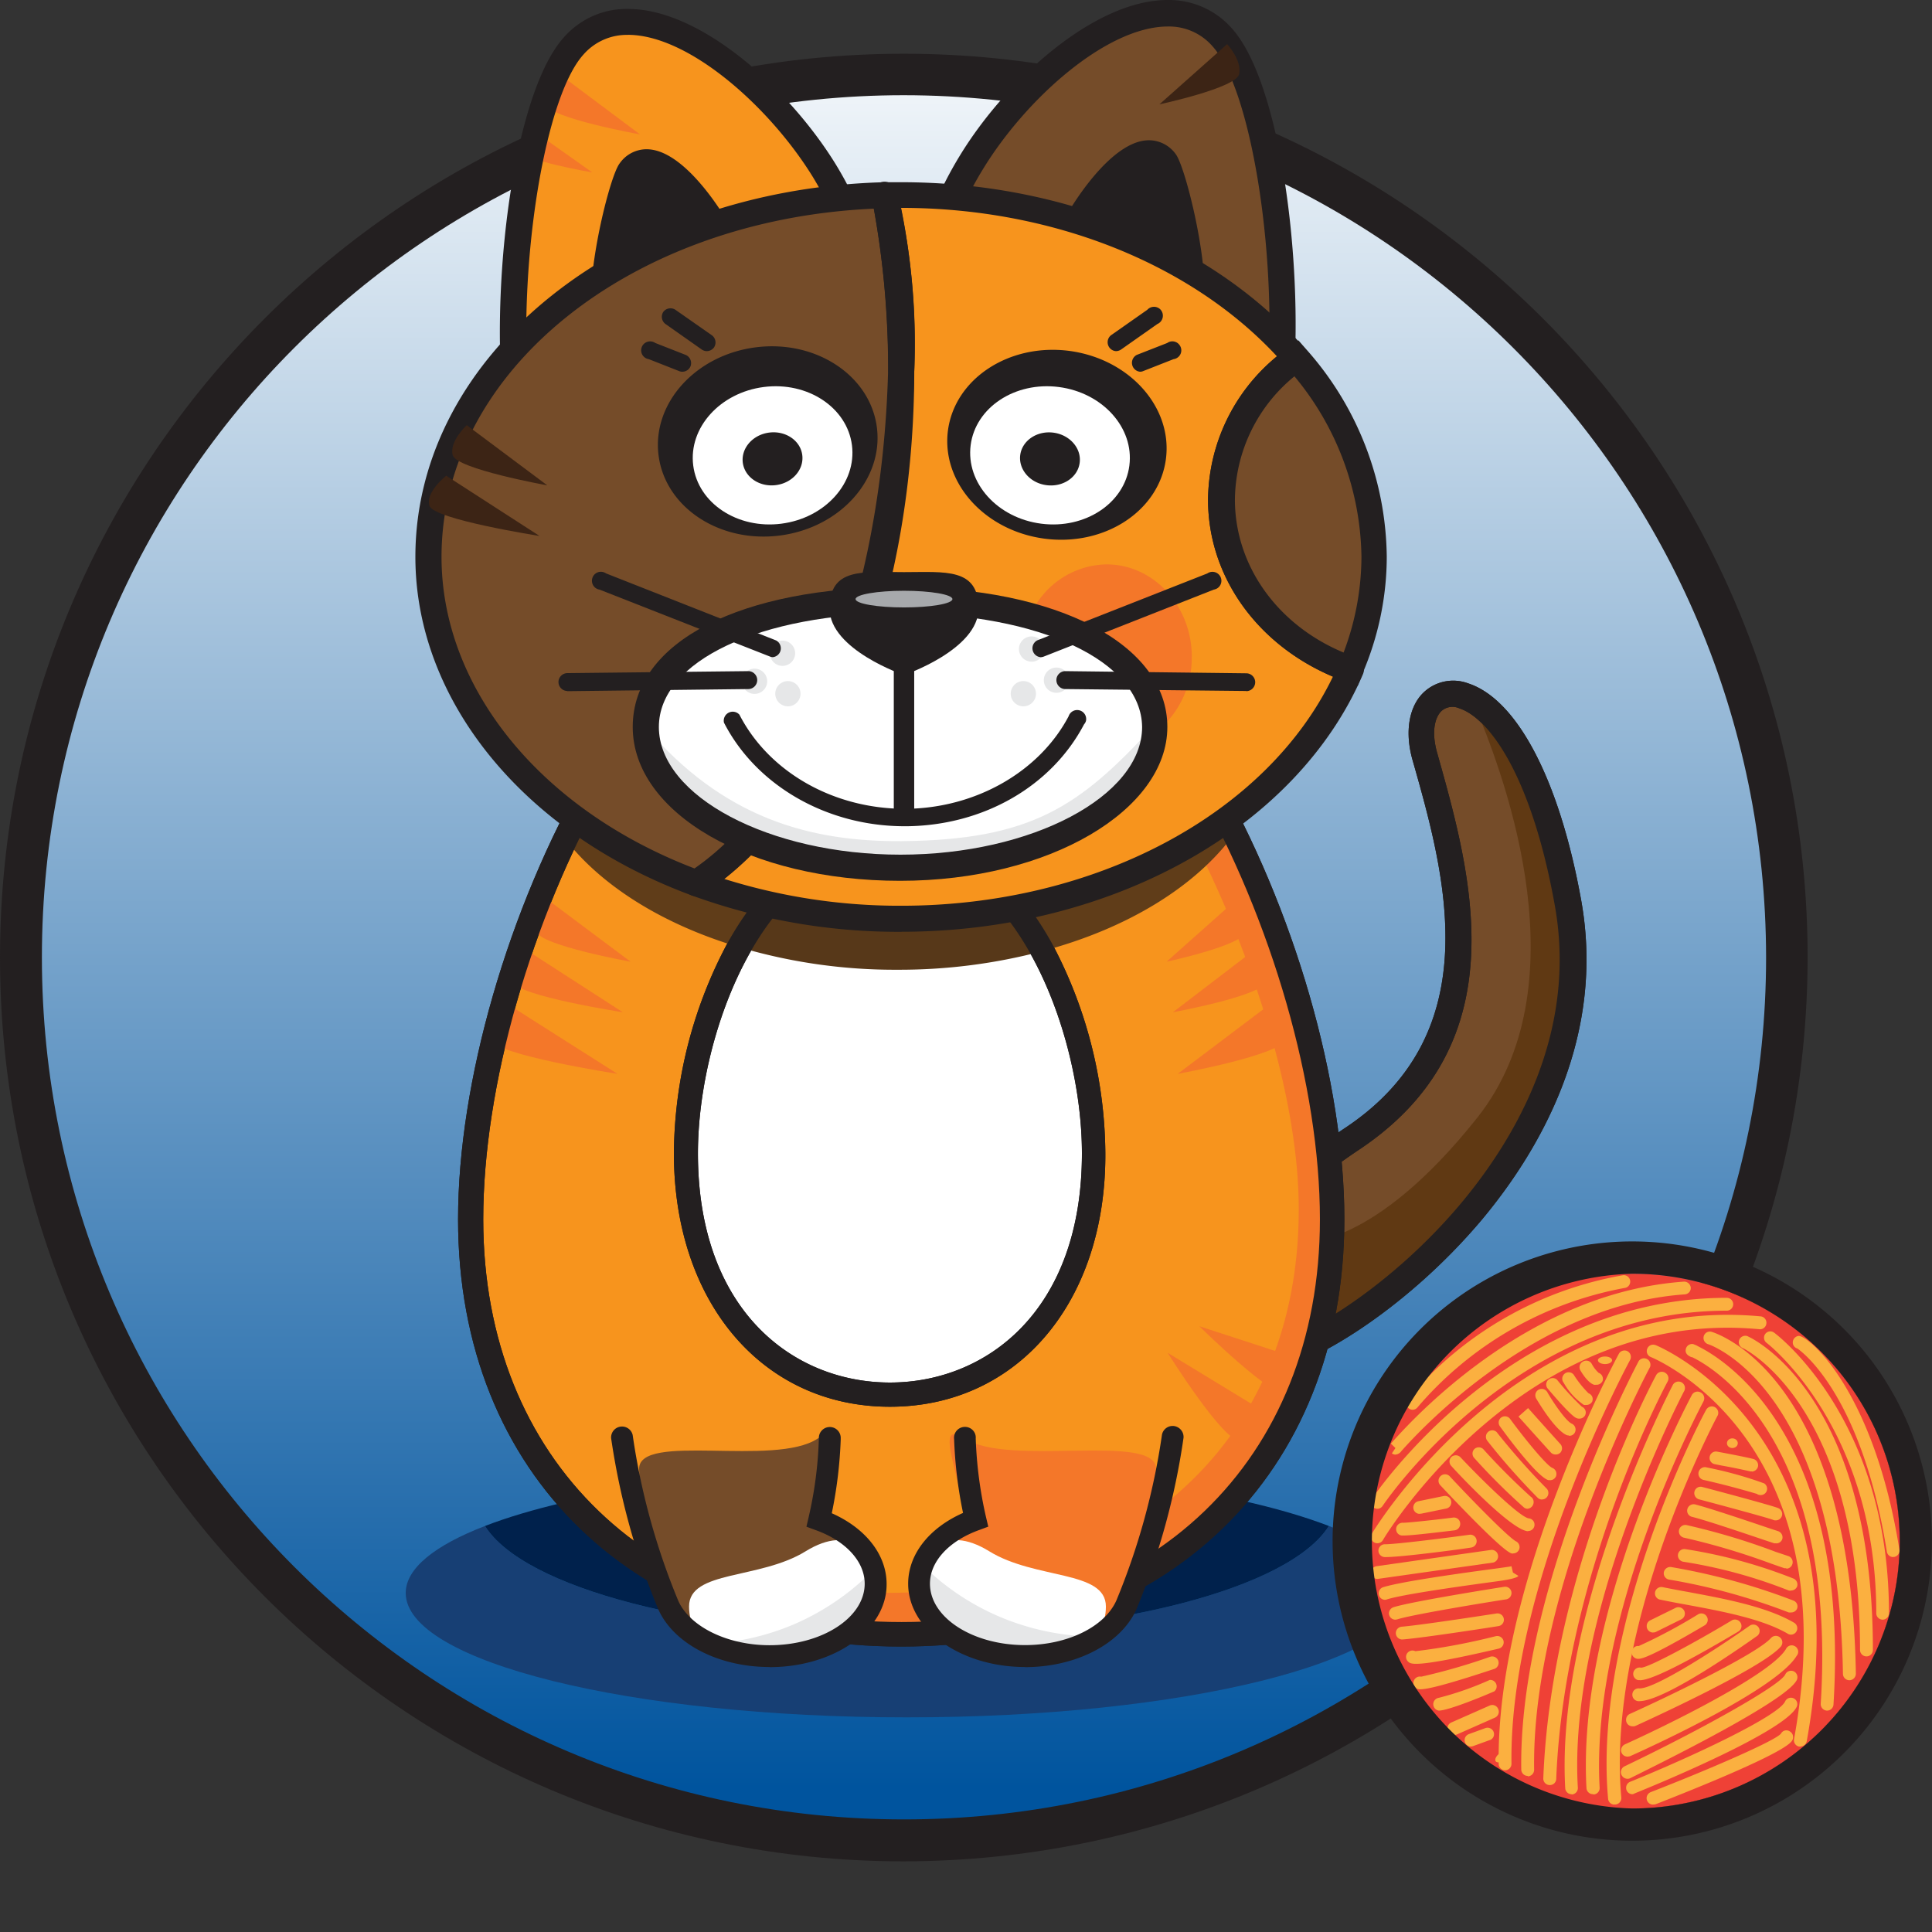 <?xml version="1.0" encoding="UTF-8" standalone="no"?>
<svg xmlns="http://www.w3.org/2000/svg" width="128" height="128" viewBox="0 0 32 32" fill="none" data-test="calico-img" style="width: 64px; height: 64px;"><rect x="0" y="0" width="32" height="32" fill="#333333" stroke="none"/><path d="M14.973 30.482c8.078 0 14.626-6.548 14.626-14.626 0-8.077-6.548-14.626-14.626-14.626S.347 7.78.347 15.856c0 8.078 6.548 14.626 14.626 14.626z" fill="url(#images_1s0qo8f_a)"></path><path d="M14.97 30.83C6.702 30.83 0 24.126 0 15.86 0 7.591 6.702.89 14.97.89c8.267 0 14.97 6.702 14.97 14.97-.012 8.262-6.707 14.957-14.97 14.97zm0-29.253C7.083 1.578.692 7.973.694 15.859c.001 7.887 6.395 14.278 14.282 14.276 7.883-.001 14.275-6.392 14.276-14.276-.007-7.885-6.397-14.275-14.282-14.282z" fill="#231F20"></path><path d="M22.01 25.275c-.64 1.022-3.525 1.794-6.988 1.794-3.464 0-6.348-.772-6.989-1.794-.83.32-1.313.702-1.313 1.11 0 1.137 3.717 2.06 8.3 2.06s8.3-.923 8.3-2.06c.005-.409-.48-.79-1.31-1.11z" fill="#173F74"></path><path d="M15.022 27.069c3.464 0 6.348-.772 6.988-1.794-1.482-.57-4.054-.948-6.988-.948-2.935 0-5.512.378-6.989.948.64 1.022 3.528 1.794 6.989 1.794z" fill="#00214C"></path><path d="M20.899 20.042c.47-.44.978-.84 1.514-1.198 2.436-1.642 1.767-4.224 1.177-6.315-.42-1.491 1.596-1.893 2.372 2.428.763 4.25-3.941 7.587-5.204 7.587" fill="#754C29"></path><path d="M20.762 22.76a.217.217 0 010-.433c.593 0 2.195-.914 3.44-2.4.915-1.096 1.927-2.84 1.55-4.933-.386-2.155-1.093-3.104-1.58-3.261a.273.273 0 00-.297.044c-.102.097-.174.33-.071.693.569 2.021 1.35 4.788-1.266 6.554-.526.35-1.021.74-1.482 1.172a.216.216 0 01-.297-.308c.48-.45.998-.86 1.546-1.223 2.357-1.589 1.63-4.184 1.091-6.077-.132-.464-.06-.89.187-1.122a.711.711 0 01.732-.148c.817.264 1.518 1.61 1.875 3.597.404 2.257-.672 4.12-1.645 5.286-1.29 1.532-2.994 2.56-3.783 2.56z" fill="#231F20"></path><path d="M24.445 11.733c.512 1.218 1.745 4.608.023 6.78-1.723 2.17-2.879 2.06-2.879 2.06l.166 1.645c1.817-.936 4.835-3.793 4.211-7.263-.41-2.283-.96-3.04-1.52-3.222z" fill="#603913"></path><path d="M20.762 22.76a.217.217 0 010-.433c.593 0 2.195-.914 3.44-2.4.915-1.096 1.927-2.84 1.55-4.933-.386-2.155-1.093-3.104-1.58-3.261a.273.273 0 00-.297.044c-.102.097-.174.33-.071.693.569 2.021 1.35 4.788-1.266 6.554-.526.35-1.021.74-1.482 1.172a.216.216 0 01-.297-.308c.48-.45.998-.86 1.546-1.223 2.357-1.589 1.63-4.184 1.091-6.077-.132-.464-.06-.89.187-1.122a.711.711 0 01.732-.148c.817.264 1.518 1.61 1.875 3.597.404 2.257-.672 4.12-1.645 5.286-1.29 1.532-2.994 2.56-3.783 2.56z" fill="#231F20"></path><path d="M22.06 20.196c0 4.403-3.194 6.873-7.133 6.873-3.94 0-7.135-2.465-7.135-6.873S10.986 8.92 14.927 8.92s7.134 6.871 7.134 11.276z" fill="#F7941D"></path><path d="M14.927 27.272c-4.39 0-7.34-2.844-7.34-7.077 0-4.534 3.288-11.481 7.34-11.481s7.34 6.947 7.34 11.48c0 4.235-2.95 7.078-7.34 7.078zm0-18.148c-.993 0-2.944.504-4.868 3.882-1.271 2.237-2.055 4.99-2.055 7.19 0 3.987 2.783 6.67 6.929 6.67 4.145 0 6.929-2.68 6.929-6.67 0-2.2-.792-4.953-2.063-7.189-1.929-3.373-3.88-3.881-4.872-3.881v-.002z" fill="#231F20"></path><path d="M14.927 8.92h-.148c3.063.163 6.732 7.08 6.732 11.1.006 4.076-3.056 6.363-6.837 6.363-1.415 0-2.7-.021-3.765-.338a7.863 7.863 0 004.016 1.03c3.94 0 7.134-2.47 7.134-6.873 0-4.404-3.192-11.282-7.132-11.282z" fill="#F47729"></path><path d="M20.444 14.931l-1.122.998s1.268-.271 1.319-.5c.05-.228-.197-.498-.197-.498zM20.731 15.769l-1.304.997s1.473-.27 1.532-.5c.06-.227-.228-.497-.228-.497zM21.034 16.634l-1.527 1.152s1.725-.313 1.795-.577c.07-.263-.268-.575-.268-.575zM20.97 23.399l-1.63-.992s.927 1.483 1.198 1.453c.272-.03.432-.461.432-.461zM21.686 22.56l-1.82-.593s1.246 1.235 1.502 1.14c.257-.095.318-.547.318-.547zM9.11 14.931l1.335.998s-1.502-.271-1.562-.5c-.061-.228.228-.498.228-.498zM8.771 15.769l1.545.997s-1.746-.27-1.816-.5c-.07-.227.271-.497.271-.497zM8.413 16.634l1.814 1.152s-2.042-.313-2.125-.577c-.083-.263.31-.575.31-.575z" fill="#F47729"></path><path d="M18.12 19.102c0 2.136-1.195 4.002-3.38 4.002-2.184 0-3.38-1.862-3.38-4.002 0-2.14 1.196-5.17 3.38-5.17 2.185 0 3.38 3.036 3.38 5.17z" fill="#fff"></path><path d="M14.74 23.3c-2.106 0-3.578-1.726-3.578-4.198a7.497 7.497 0 01.89-3.486c.677-1.22 1.63-1.891 2.682-1.891 1.053 0 2.006.671 2.685 1.891.575 1.073.88 2.27.889 3.486.012 2.472-1.46 4.198-3.568 4.198zm0-9.175c-2.047 0-3.18 2.944-3.18 4.977 0 2.624 1.597 3.797 3.18 3.797 1.583 0 3.18-1.173 3.18-3.797 0-2.033-1.132-4.977-3.18-4.977z" fill="#231F20"></path><path d="M21.208 6.332c-.026.357-.696-.11-.923.148l-4.667-2.853c.127-.328.283-.642.466-.941.985-1.611 3.103-3.248 4.16-2.068.724.805 1.123 3.631.964 5.714z" fill="#754C29"></path><path d="M20.326 6.759l-.148-.095-4.829-2.948.067-.17c.132-.337.295-.663.485-.973C16.663 1.325 18.127 0 19.338 0c.409-.007.8.166 1.069.474.795.89 1.175 3.806 1.018 5.874a.359.359 0 01-.372.342h-.017a1.53 1.53 0 01-.284-.04 1.356 1.356 0 00-.243-.035.128.128 0 00-.063.009l-.12.136V6.76zm.183-.578c.111.004.22.019.329.044.053.012.107.022.16.028.148-2.143-.29-4.795-.913-5.484a.952.952 0 00-.741-.33c-1.016 0-2.358 1.202-3.068 2.371a5.748 5.748 0 00-.383.741l4.387 2.674a.602.602 0 01.229-.044z" fill="#231F20"></path><path d="M19.73 4.915c-.011.118-1.97-1.038-1.97-1.038.04-.108.091-.213.15-.312.325-.535 1.014-1.368 1.386-.89.107.141.485 1.548.433 2.24z" fill="#231F20"></path><path d="M19.713 5.14c-.06 0-.24 0-2.062-1.071l-.161-.094.068-.172a2.05 2.05 0 01.172-.347c.163-.265.74-1.133 1.3-1.133.176 0 .342.087.444.23.157.208.522 1.683.469 2.372a.228.228 0 01-.23.215zm-1.675-1.346c.562.326 1.15.655 1.482.815a7.291 7.291 0 00-.4-1.802.104.104 0 00-.093-.052c-.205 0-.614.408-.931.927-.014.037-.039.074-.058.112z" fill="#231F20"></path><path d="M20.326.73l-1.122.998s1.27-.271 1.32-.5c.05-.228-.198-.497-.198-.497z" fill="#3C2415"></path><path d="M8.53 6.476c.028.357.697-.11.925.148l4.667-2.853a6.183 6.183 0 00-.468-.942c-.984-1.61-3.1-3.245-4.16-2.067-.724.806-1.123 3.633-.964 5.714z" fill="#F7941D"></path><path d="M9.267 1.229l1.334.997s-1.506-.27-1.56-.498c-.053-.228.226-.5.226-.5zM8.798 2.139l1.012.717s-1.144-.195-1.185-.359c-.042-.163.173-.358.173-.358z" fill="#F47729"></path><path d="M9.415 6.9l-.123-.132a.141.141 0 00-.061-.01 1.354 1.354 0 00-.243.036 1.43 1.43 0 01-.286.039.355.355 0 01-.386-.323v-.018C8.153 4.426 8.54 1.504 9.34.618a1.38 1.38 0 011.063-.47c1.212 0 2.677 1.334 3.439 2.573.19.31.35.638.484.975l.067.17L9.416 6.9h-.001zM10.4.578a.952.952 0 00-.74.33c-.626.697-1.065 3.35-.914 5.484.046 0 .104-.016.16-.027.183-.05.374-.05.556 0l4.39-2.682a6.157 6.157 0 00-.382-.741C12.758 1.779 11.413.577 10.4.577z" fill="#231F20"></path><path d="M10.01 5.059c.01.12 1.969-1.038 1.969-1.038a2.092 2.092 0 00-.148-.314c-.328-.535-1.017-1.368-1.388-.89-.106.147-.486 1.55-.432 2.242z" fill="#231F20"></path><path d="M10.025 5.284a.228.228 0 01-.23-.209c-.053-.694.31-2.17.47-2.371a.544.544 0 01.444-.232c.564 0 1.138.867 1.301 1.133.067.11.125.226.172.346l.067.172-.159.094c-1.819 1.064-2.004 1.067-2.065 1.067zm.682-2.385c-.018 0-.053 0-.1.062-.2.58-.328 1.183-.38 1.794.323-.162.913-.49 1.482-.817a1.02 1.02 0 00-.064-.111c-.324-.52-.733-.928-.938-.928z" fill="#231F20"></path><path d="M16.796 15.034c.18.225.338.465.474.718 1.405-.373 2.54-1.071 3.175-1.943a7.8 7.8 0 00-.148-.296 8.543 8.543 0 01-3.501 1.52zM12.246 15.689c.137-.25.297-.485.478-.704a8.544 8.544 0 01-3.201-1.41c-.056.107-.107.217-.16.325.61.784 1.632 1.418 2.883 1.789z" fill="#603D19"></path><path d="M14.87 15.217c-.723 0-1.441-.077-2.145-.232-.181.22-.341.455-.48.704.852.252 1.735.378 2.623.373a9.25 9.25 0 002.4-.308 4.826 4.826 0 00-.474-.719c-.634.122-1.279.184-1.925.182z" fill="#573819"></path><path d="M14.74 23.3c-2.106 0-3.578-1.726-3.578-4.198a7.497 7.497 0 01.89-3.486c.677-1.22 1.63-1.891 2.682-1.891 1.053 0 2.006.671 2.685 1.891.575 1.073.88 2.27.889 3.486.012 2.472-1.46 4.198-3.568 4.198zm0-9.175c-2.047 0-3.18 2.944-3.18 4.977 0 2.624 1.597 3.797 3.18 3.797 1.583 0 3.18-1.173 3.18-3.797 0-2.033-1.132-4.977-3.18-4.977z" fill="#231F20"></path><path d="M20.856 13.043a7.39 7.39 0 01-.558.466c.05.099.1.195.149.296a2.93 2.93 0 00.409-.762z" fill="#533414"></path><path d="M14.927 27.272c-4.39 0-7.34-2.844-7.34-7.077 0-4.534 3.288-11.481 7.34-11.481s7.34 6.947 7.34 11.48c0 4.235-2.95 7.078-7.34 7.078zm0-18.148c-.993 0-2.944.504-4.868 3.882-1.271 2.237-2.055 4.99-2.055 7.19 0 3.987 2.783 6.67 6.929 6.67 4.145 0 6.929-2.68 6.929-6.67 0-2.2-.792-4.953-2.063-7.189-1.929-3.373-3.88-3.881-4.872-3.881v-.002z" fill="#231F20"></path><path d="M20.232 8.275a2.906 2.906 0 011.24-2.346c-1.4-1.63-3.808-2.705-6.545-2.705h-.276c.224.948.316 1.922.276 2.896 0 3.883-1.411 7.196-3.394 8.497a9.853 9.853 0 003.394.593c3.473 0 6.418-1.733 7.442-4.13-1.253-.437-2.137-1.527-2.137-2.805z" fill="#F7941D"></path><path d="M14.927 15.434a10.002 10.002 0 01-3.47-.603.215.215 0 01-.14-.18.214.214 0 01.096-.206c1.971-1.292 3.296-4.635 3.296-8.315.04-.954-.05-1.91-.268-2.841a.216.216 0 01.204-.271h.28c2.705 0 5.213 1.037 6.709 2.779.04.046.058.105.052.166a.215.215 0 01-.088.148 2.69 2.69 0 00-1.144 2.164c0 1.155.783 2.179 1.994 2.609.056.02.1.062.124.117a.205.205 0 010 .172c-1.094 2.549-4.165 4.26-7.645 4.26zm-2.93-.876a9.676 9.676 0 002.93.444c3.215 0 6.053-1.516 7.15-3.794-1.26-.536-2.068-1.664-2.068-2.933.008-.92.427-1.79 1.142-2.372-1.43-1.544-3.74-2.46-6.226-2.46.178.885.252 1.788.218 2.69 0 3.663-1.222 6.91-3.146 8.425z" fill="#231F20"></path><path d="M14.927 6.13c0-.972-.09-1.941-.276-2.896-4.196.111-7.559 2.75-7.559 5.99 0 2.378 1.811 4.434 4.436 5.404 1.988-1.302 3.308-4.616 3.399-8.498z" fill="#754C29"></path><path d="M11.533 14.844a.22.22 0 01-.076-.013c-2.78-1.026-4.577-3.227-4.577-5.607 0-3.365 3.41-6.09 7.767-6.206.105 0 .197.072.218.175.186.967.278 1.952.278 2.937-.092 3.949-1.463 7.346-3.492 8.678a.225.225 0 01-.118.036zm2.94-11.388c-4.03.18-7.16 2.686-7.16 5.768 0 2.168 1.64 4.184 4.19 5.16 1.866-1.298 3.113-4.52 3.207-8.258 0-.895-.078-1.79-.237-2.67z" fill="#231F20"></path><path d="M7.731 7.042l1.334.997s-1.506-.271-1.567-.5c-.06-.228.233-.497.233-.497zM7.392 7.88l1.544.997s-1.746-.272-1.822-.498c-.075-.227.278-.5.278-.5z" fill="#3C2415"></path><path d="M19.74 10.88c0-.846-.633-1.532-1.413-1.532a1.405 1.405 0 00-1.269.861c1.232.338 2.06.98 2.06 1.832a.744.744 0 01-.01.114c.403-.3.637-.773.631-1.274z" fill="#F47729"></path><path d="M14.651 3.234c.185.955.277 1.924.276 2.896.04-.973-.052-1.947-.276-2.896z" fill="#754C29"></path><path d="M14.927 6.347a.216.216 0 01-.214-.217c0-.957-.091-1.913-.274-2.854a.216.216 0 11.423-.097c.228.971.323 1.969.281 2.965a.217.217 0 01-.216.203z" fill="#231F20"></path><path d="M21.472 5.929a2.905 2.905 0 00-1.24 2.34c0 1.278.889 2.371 2.137 2.816a4.718 4.718 0 00.388-1.864 5.03 5.03 0 00-1.285-3.292z" fill="#754C29"></path><path d="M22.488 11.36l-.192-.069c-1.386-.49-2.287-1.675-2.287-3.016a3.115 3.115 0 011.334-2.52l.162-.118.13.148a5.24 5.24 0 011.334 3.431c0 .67-.14 1.334-.406 1.95l-.075.193zM21.44 6.233a2.669 2.669 0 00-.986 2.041c0 1.092.7 2.075 1.8 2.534a4.5 4.5 0 00.296-1.585 4.768 4.768 0 00-1.11-2.99zM12.916 8.87c.998-.128 1.718-.93 1.608-1.79-.11-.86-1.009-1.455-2.008-1.327-.998.128-1.719.93-1.608 1.79.11.86 1.009 1.455 2.008 1.327z" fill="#231F20"></path><path d="M12.941 8.674c.726-.093 1.25-.675 1.17-1.3-.08-.625-.734-1.057-1.46-.964-.725.093-1.249.675-1.169 1.3.08.626.734 1.057 1.46.964z" fill="#fff"></path><path d="M12.851 8.035c.272-.034.468-.257.437-.498-.03-.24-.276-.407-.548-.372-.272.035-.467.258-.437.498.031.24.276.407.548.372zM11.303 6.157a.132.132 0 01-.053-.01l-.503-.198a.148.148 0 01-.126-.167.148.148 0 01.168-.126.147.147 0 01.065.025l.502.197a.148.148 0 01.082.187.147.147 0 01-.133.092h-.002zM11.71 5.816a.152.152 0 01-.084-.025l-.603-.424a.148.148 0 01-.036-.202.149.149 0 01.2-.034l.605.423a.148.148 0 01.034.201.151.151 0 01-.117.061zM19.311 7.604c.113-.859-.604-1.66-1.6-1.792-.997-.13-1.896.46-2.01 1.318-.112.859.605 1.661 1.601 1.792.997.13 1.896-.46 2.009-1.318z" fill="#231F20"></path><path d="M18.706 7.71c.08-.625-.444-1.207-1.17-1.3-.726-.093-1.379.339-1.459.964-.08.625.443 1.207 1.17 1.3.725.093 1.379-.338 1.459-.963z" fill="#fff"></path><path d="M17.883 7.664c.031-.24-.165-.463-.436-.498-.273-.035-.518.132-.549.372-.03.24.165.464.437.498.272.035.518-.132.548-.372zM18.883 6.157a.148.148 0 01-.054-.279l.504-.197a.146.146 0 01.206.037.146.146 0 01-.037.206.146.146 0 01-.065.025l-.504.198a.125.125 0 01-.052.01h.002zM18.483 5.816a.148.148 0 01-.083-.262l.603-.423a.15.15 0 01.209-.013.15.15 0 01-.043.249l-.603.424a.152.152 0 01-.083.025z" fill="#231F20"></path><path d="M19.12 12.041c0 1.288-1.887 2.336-4.212 2.336-2.326 0-4.211-1.038-4.211-2.332 0-1.293 1.885-2.1 4.21-2.1 2.326 0 4.213.808 4.213 2.096z" fill="#fff"></path><path d="M14.931 13.932c-1.526.01-2.952-.385-4.234-1.883.102 1.57 2.023 2.263 4.178 2.263 2.326 0 4.002-.89 4.21-2.263-1.2 1.302-1.996 1.864-4.154 1.883z" fill="#E6E7E8"></path><path d="M14.982 13.685c-1.284 0-2.455-.671-2.991-1.716a.149.149 0 01.256-.132c.488.95 1.558 1.559 2.735 1.559h.038c1.145-.014 2.197-.615 2.68-1.533a.149.149 0 01.288.074.143.143 0 01-.033.061c-.54 1.026-1.663 1.672-2.932 1.687h-.041z" fill="#231F20"></path><path d="M14.908 14.589c-2.483 0-4.428-1.12-4.428-2.548 0-1.429 1.82-2.317 4.428-2.317 2.607 0 4.427.948 4.427 2.317 0 1.37-1.945 2.548-4.427 2.548zm0-4.432c-2.315 0-3.995.793-3.995 1.884 0 1.147 1.83 2.115 4.002 2.115 2.173 0 4.002-.968 4.002-2.115-.013-1.09-1.694-1.884-4.01-1.884z" fill="#231F20"></path><path d="M15.142 10.82h-.338v2.792h.338V10.82z" fill="#231F20"></path><path d="M16.208 10.079c0 .682-1.235 1.102-1.235 1.102s-1.233-.419-1.233-1.102c0-.684.553-.603 1.233-.603s1.235-.076 1.235.603z" fill="#231F20"></path><path d="M14.973 10.061c.443 0 .802-.062.802-.138 0-.076-.36-.138-.802-.138-.443 0-.802.062-.802.138 0 .076.359.138.802.138z" fill="#A7A9AC"></path><path d="M19.147 24.327c0 .605-.274 3.185-1.822 2.995-.836-.103-2.025-1.41-1.524-1.749.533-.36-.532-2.215.186-1.744.717.471 3.16-.107 3.16.498z" fill="#F47729"></path><path d="M18.317 26.61c0 .606-.573.82-1.47.82-.896 0-1.63-.49-1.63-1.096 0-.607.405-1.11 1.168-.64.764.472 1.932.31 1.932.915z" fill="#fff"></path><path d="M16.748 26.854a4.117 4.117 0 01-1.467-.93.809.809 0 00-.06.307c0 .663.786 1.2 1.756 1.2a2.24 2.24 0 001.185-.324 4.146 4.146 0 01-1.413-.253z" fill="#E6E7E8"></path><path d="M16.98 27.611c-1.069 0-1.938-.62-1.938-1.38 0-.483.344-.922.909-1.172a7.249 7.249 0 01-.148-1.224.18.18 0 01.158-.2c.1-.012.19.059.2.158 0 .01.002.021 0 .031.015.44.072.878.171 1.306l.037.156-.148.055c-.506.182-.818.524-.818.889 0 .562.707 1.018 1.575 1.018.694 0 1.315-.296 1.513-.74.365-.881.619-1.803.755-2.746a.18.18 0 01.213-.14c.09.02.151.102.144.192-.14.977-.403 1.931-.781 2.843-.26.573-1 .956-1.844.956l.002-.002z" fill="#231F20"></path><path d="M10.586 24.327c0 .605.274 3.185 1.821 2.995.836-.103 2.025-1.41 1.524-1.749-.532-.36.326-2.215-.39-1.744-.716.471-2.955-.107-2.955.498z" fill="#754C29"></path><path d="M11.413 26.61c0 .606.572.82 1.469.82.896 0 1.63-.49 1.63-1.096 0-.607-.405-1.11-1.168-.64-.763.472-1.931.31-1.931.915z" fill="#fff"></path><path d="M13.138 26.909a4.134 4.134 0 001.418-1.002.854.854 0 01.074.296c.034.663-.723 1.24-1.69 1.288a2.223 2.223 0 01-1.209-.262c.483-.024.96-.132 1.407-.32z" fill="#E6E7E8"></path><path d="M12.747 27.611c-.844 0-1.583-.382-1.841-.95-.38-.91-.642-1.864-.784-2.841a.181.181 0 01.357-.052c.136.946.391 1.87.757 2.75.196.43.818.732 1.51.732.87 0 1.576-.457 1.576-1.019 0-.367-.313-.71-.816-.889l-.149-.055.036-.155c.1-.429.157-.866.17-1.306a.18.18 0 11.362-.018v.031a7.23 7.23 0 01-.148 1.225c.564.25.908.689.908 1.172.006.757-.862 1.377-1.937 1.377l-.001-.002z" fill="#231F20"></path><path d="M17.498 11.475a.209.209 0 100-.418.209.209 0 000 .418zM17.086 10.96a.209.209 0 100-.419.209.209 0 000 .418zM16.95 11.699a.209.209 0 100-.418.209.209 0 000 .418zM12.498 11.493a.209.209 0 100-.418.209.209 0 000 .418zM13.05 11.699a.209.209 0 100-.418.209.209 0 000 .418zM12.961 11.029a.209.209 0 100-.418.209.209 0 000 .418z" fill="#E6E7E8"></path><path d="M20.644 11.445l-2.999-.032a.149.149 0 01-.148-.149c0-.081.067-.148.148-.148l2.997.036c.082 0 .148.067.148.148a.149.149 0 01-.148.148v-.003h.002zM17.235 10.885a.148.148 0 01-.054-.279l2.816-1.108a.148.148 0 11.17.243.162.162 0 01-.063.025l-2.816 1.109a.132.132 0 01-.053.01zM9.398 11.445a.149.149 0 01-.148-.148c0-.082.067-.148.148-.148l2.996-.033c.081 0 .148.067.148.148a.149.149 0 01-.148.149l-2.997.035v-.003h.001zM12.807 10.885a.132.132 0 01-.053-.01L9.931 9.766a.148.148 0 01-.125-.169.148.148 0 01.231-.1l2.816 1.11c.073.038.101.127.063.2a.15.15 0 01-.116.078h.007z" fill="#231F20"></path><path d="M27.036 29.955a4.429 4.429 0 100-8.858 4.429 4.429 0 000 8.858z" fill="#EF4136"></path><path d="M27.036 21.097a4.43 4.43 0 014.43 4.427 4.43 4.43 0 01-4.427 4.43 4.43 4.43 0 01-.003-8.857zm0-.16a4.595 4.595 0 100 9.19 4.595 4.595 0 000-9.19z" fill="#EF4136"></path><path d="M23.111 24.093a.092.092 0 01-.057-.021l.059-.088-.076-.074.015-.015c.513-.582 2.372-2.494 4.838-2.667a.11.11 0 01.114.097c.005.06-.04.11-.1.114-2.44.172-4.337 2.193-4.693 2.596a.134.134 0 01-.1.058z" fill="#FBB040"></path><path d="M22.815 24.99a.106.106 0 01-.06-.018.105.105 0 01-.03-.146l.001-.003c.022-.032 2.232-3.327 5.874-3.327.06 0 .107.047.107.107 0 .059-.048.106-.107.106-3.526 0-5.675 3.199-5.698 3.231a.102.102 0 01-.087.05z" fill="#FBB040"></path><path d="M22.815 25.561a.105.105 0 01-.107-.103c0-.021.005-.04.015-.057.024-.04 2.401-3.98 6.446-3.597a.106.106 0 01.087.123.106.106 0 01-.108.09c-3.913-.374-6.225 3.454-6.243 3.493a.108.108 0 01-.09.051z" fill="#FBB040"></path><path d="M30.915 27.435a.107.107 0 01-.107-.104v-.001c0-4.044-1.916-4.99-1.935-4.998a.106.106 0 01-.067-.135.107.107 0 01.135-.067c.007.003.015.006.02.01.085.038 2.06.998 2.06 5.187a.106.106 0 01-.103.108h-.003z" fill="#FBB040"></path><path d="M30.632 27.83a.107.107 0 01-.107-.105c-.078-4.743-2.213-5.456-2.233-5.461a.108.108 0 01-.072-.134.105.105 0 01.132-.07c.095.029 2.304.742 2.387 5.66 0 .06-.046.108-.105.11h-.002z" fill="#FBB040"></path><path d="M30.257 28.333a.108.108 0 01-.1-.112c.28-4.438-1.846-5.608-2.13-5.742h-.01c-.08-.031-.11-.079-.093-.141a.107.107 0 01.12-.076l.031.012.018.008a.074.074 0 01.024.013c.428.206 2.531 1.482 2.251 5.942a.107.107 0 01-.111.096z" fill="#FBB040"></path><path d="M29.82 28.929h-.02a.105.105 0 01-.085-.122v-.001c.908-4.992-2.34-6.316-2.372-6.329a.105.105 0 01-.06-.136.104.104 0 01.133-.063h.003c.035.014 3.446 1.402 2.506 6.563a.107.107 0 01-.105.086v.002z" fill="#FBB040"></path><path d="M25.304 29.415a.108.108 0 01-.107-.105c-.046-3.034 1.927-6.73 1.946-6.768a.107.107 0 01.187.1c-.02.038-1.967 3.686-1.92 6.67 0 .06-.046.108-.105.11v-.007h-.001z" fill="#FBB040"></path><path d="M24.93 29.322a.108.108 0 01-.107-.105c-.046-3.034 1.973-6.764 1.994-6.8a.107.107 0 01.146-.033.108.108 0 01.04.135c-.02.037-2.014 3.717-1.968 6.695a.108.108 0 01-.104.108h-.001zM25.662 29.566a.106.106 0 01-.1-.11c.134-3.472 1.85-6.645 1.868-6.677a.106.106 0 01.141-.047c.003 0 .005.003.008.005a.105.105 0 01.043.143s0 .003-.002.005c-.016.03-1.709 3.163-1.844 6.583a.105.105 0 01-.112.098h-.002z" fill="#FBB040"></path><path d="M26.383 29.717a.106.106 0 01-.106-.1c-.166-2.948 1.726-6.475 1.745-6.51a.106.106 0 01.14-.047c.004 0 .005.003.008.004a.109.109 0 01.045.147v.001c-.02.036-1.881 3.51-1.72 6.397a.106.106 0 01-.1.113l-.01-.005h-.002z" fill="#FBB040"></path><path d="M26.03 29.718a.106.106 0 01-.105-.101c-.166-2.948 1.762-6.636 1.778-6.67a.107.107 0 01.141-.055.107.107 0 01.047.156c-.019.037-1.926 3.673-1.757 6.561a.106.106 0 01-.101.113l-.003-.003v-.002z" fill="#FBB040"></path><path d="M26.74 29.89a.106.106 0 01-.105-.098c-.261-2.92 1.603-6.417 1.63-6.45.034-.05.1-.062.148-.029a.107.107 0 01.039.129c-.02.034-1.855 3.474-1.598 6.332a.107.107 0 01-.096.114h-.018v.001zM29.018 24.371h-.027a10.201 10.201 0 00-.47-.096l-.12-.024a.105.105 0 01-.083-.124.105.105 0 01.125-.083l.118.022c.16.031.38.073.482.1a.107.107 0 01.073.131.11.11 0 01-.098.077v-.003z" fill="#FBB040"></path><path d="M29.418 25.561a.13.13 0 01-.034 0l-.163-.054c-.335-.113-.956-.324-1.198-.384a.104.104 0 01-.075-.128.108.108 0 01.129-.077c.247.064.85.267 1.21.389l.165.054c.055.02.085.079.067.135a.104.104 0 01-.1.067v-.002zM29.587 25.974a.139.139 0 01-.034 0l-.21-.073c-.472-.175-.955-.32-1.446-.431a.107.107 0 01-.088-.122.107.107 0 01.121-.089c.504.114.999.262 1.482.445l.21.07c.055.02.084.08.064.137a.105.105 0 01-.099.071v-.01.002zM29.666 26.344a.077.077 0 01-.038 0 8.157 8.157 0 00-1.743-.476.107.107 0 01-.093-.117c.007-.058.06-.1.119-.093a8.313 8.313 0 011.79.486c.055.02.083.082.064.136a.11.11 0 01-.1.064zM29.666 26.707a.165.165 0 01-.039 0c-.64-.247-1.304-.43-1.98-.544a.105.105 0 01-.089-.118.108.108 0 01.12-.09c.692.118 1.37.303 2.025.555.055.02.083.08.062.135a.105.105 0 01-.1.062zM29.666 27.075a.097.097 0 01-.054-.015c-.428-.25-1.104-.375-1.7-.485a16.263 16.263 0 01-.415-.08.105.105 0 01-.084-.12v-.004a.107.107 0 01.126-.083c.127.026.266.052.41.078.612.114 1.307.242 1.768.512a.106.106 0 01-.053.197h.002zM27.38 27.04a.105.105 0 01-.105-.11c0-.04.022-.075.058-.092l.42-.207a.108.108 0 01.143.048.106.106 0 01-.048.142l-.42.208a.1.1 0 01-.047.01h-.001zM27.144 27.475a.108.108 0 01-.118-.094.108.108 0 01.093-.118h.025c.338-.154.667-.33.983-.525a.104.104 0 01.144.039c.03.05.012.115-.037.144-.43.253-.962.554-1.09.554z" fill="#FBB040"></path><path d="M27.162 27.828h-.03a.106.106 0 01-.078-.128.107.107 0 01.127-.078c.12 0 .87-.404 1.491-.776a.107.107 0 01.15.021.106.106 0 01-.02.15.249.249 0 01-.021.013c-.62.368-1.388.8-1.619.8v-.002z" fill="#FBB040"></path><path d="M27.155 28.177h-.018a.107.107 0 01-.1-.114.103.103 0 01.11-.098h.003c.24.018 1.251-.63 1.828-1.037a.106.106 0 01.148.024.105.105 0 01-.024.146h-.001c-.255.18-1.533 1.078-1.946 1.078v.002zM26.437 22.936a.13.13 0 01-.034 0c-.098-.032-.19-.176-.225-.235a.106.106 0 01.036-.147l.003-.001a.104.104 0 01.148.038.56.56 0 00.114.148c.055.02.083.079.065.134a.11.11 0 01-.107.063zM25.987 23.776a.1.1 0 01-.046-.01c-.187-.09-.445-.515-.492-.594a.107.107 0 01.025-.148.107.107 0 01.148.025c.005.006.008.01.01.017.109.186.306.47.4.514a.107.107 0 01.056.14.102.102 0 01-.101.061v-.005zM25.677 24.515a.15.15 0 01-.035 0c-.181-.065-.619-.642-.798-.89a.104.104 0 01.02-.146.106.106 0 01.149.024c.265.361.608.773.698.81.054.021.082.082.062.137a.106.106 0 01-.098.067l.002-.002zM25.54 24.837a.103.103 0 01-.069-.027c-.296-.3-.576-.615-.837-.947a.107.107 0 01.016-.148.104.104 0 01.147.013l.001.003c.255.32.526.627.814.919.043.04.046.107.006.151a.101.101 0 01-.077.034v.002zM25.311 25.361h-.016c-.275-.044-1.038-.838-1.257-1.08a.107.107 0 010-.148.11.11 0 01.148 0c.445.471.996.994 1.134 1.016a.104.104 0 01.096.113.104.104 0 01-.112.096h.007v.003zM25.06 25.732a.094.094 0 01-.048-.013c-.204-.106-1-.952-1.157-1.12a.106.106 0 01.005-.15.107.107 0 01.151.002c.354.38.966 1.008 1.098 1.078a.106.106 0 01.05.14.105.105 0 01-.099.06v.003zM23.246 25.433h-.028a.104.104 0 01-.093-.113v-.005c.007-.057.06-.099.117-.093.06 0 .465-.04.824-.086a.105.105 0 01.119.088v.003a.108.108 0 01-.09.12c-.168.019-.694.086-.849.086zM22.956 25.79h-.022a.108.108 0 01-.103-.11.106.106 0 01.108-.102h.003c.184 0 1.077-.113 1.406-.159a.106.106 0 01.11.101.107.107 0 01-.08.11c-.048.012-1.14.16-1.422.16zM22.938 26.498a.107.107 0 01-.034-.207c.305-.098 1.378-.245 1.896-.314.13-.018.217-.03.235-.035l.024.104.09.055c-.017.03-.125.058-.321.086-.47.064-1.571.213-1.859.305a.08.08 0 01-.033.006h.002zM23.113 26.827a.107.107 0 01-.108-.102c0-.047.03-.089.075-.104.297-.096 1.77-.329 1.832-.338a.104.104 0 01.122.086.107.107 0 01-.09.122c-.014 0-1.517.24-1.798.33a.123.123 0 01-.033.005v.001zM23.23 27.155a.106.106 0 01-.009-.212c.334-.028 1.549-.216 1.56-.218a.106.106 0 11.034.209c-.05.009-1.234.193-1.575.22h-.01zM23.457 27.558c-.097 0-.117-.02-.135-.037a.106.106 0 01.12-.172c.45-.053.895-.138 1.334-.249a.107.107 0 01.127.078.107.107 0 01-.078.128c-.858.2-1.213.252-1.368.252zM23.525 27.98a.111.111 0 01-.065-.015.107.107 0 01-.033-.146.108.108 0 01.113-.048c.387-.087.77-.198 1.143-.33a.107.107 0 01.134.068.107.107 0 01-.066.133c-.851.282-1.122.338-1.225.338h-.001zM23.832 28.333a.107.107 0 010-.212c.289-.074.57-.173.843-.296a.107.107 0 01.077.188c-.172.076-.763.32-.92.32zM24.08 28.733a.104.104 0 01-.097-.062.107.107 0 01.053-.14l.638-.282a.105.105 0 01.139.053.108.108 0 01-.053.148l-.638.282a.086.086 0 01-.043 0v.001zM22.815 26.153a.106.106 0 01-.104-.11c0-.052.039-.095.09-.102l1.9-.27a.106.106 0 01.112.1.107.107 0 01-.082.11l-1.906.27h-.01v.002zM23.396 23.35a.106.106 0 01-.068-.027.104.104 0 01-.014-.146l.002-.002a6.007 6.007 0 013.568-2.053.106.106 0 01.117.094.106.106 0 01-.094.117 5.917 5.917 0 00-3.431 1.98.105.105 0 01-.08.037zM31.183 26.827a.107.107 0 01-.106-.104v-.001c0-3.077-1.798-4.466-1.816-4.48a.106.106 0 01-.022-.149.104.104 0 01.146-.02c.079.057 1.905 1.467 1.902 4.649a.106.106 0 01-.105.105h.001zM25.765 24.091a.106.106 0 01-.08-.035c-.107-.117-.534-.593-.534-.593l.159-.141s.425.476.532.593c.04.041.04.107 0 .148a.106.106 0 01-.077.028zM25.303 24.99a.099.099 0 01-.06-.02c-.29-.258-.565-.532-.824-.82a.107.107 0 010-.148.107.107 0 01.148 0c.249.276.513.54.788.789.05.032.061.099.029.148a.108.108 0 01-.08.05zM26.156 23.497a.099.099 0 01-.042-.008c-.023-.009-.095-.037-.484-.496a.105.105 0 01.026-.148.105.105 0 01.135.01c.126.157.263.305.41.445.051.02.078.08.057.133v.002a.108.108 0 01-.1.062h-.002zM26.271 23.27a.153.153 0 01-.037 0 1.091 1.091 0 01-.335-.368.106.106 0 11.166-.133 1.754 1.754 0 00.246.308c.054.02.082.077.063.13v.004a.109.109 0 01-.103.059zM23.515 25.074a.104.104 0 01-.104-.085.106.106 0 01.081-.124l.42-.086a.105.105 0 01.124.083.105.105 0 01-.081.124l-.42.086h-.02v.002zM29.41 25.182a.08.08 0 01-.038-.007c-.09-.035-.785-.223-1.23-.341a.107.107 0 01-.076-.13.105.105 0 01.13-.075c.115.03 1.121.297 1.252.348.055.02.084.079.065.134a.107.107 0 01-.104.071zM29.159 24.763a.11.11 0 01-.061-.02 13.689 13.689 0 00-.878-.23.107.107 0 11.052-.207c.323.064.64.151.949.264a.105.105 0 01-.06.193h-.002zM28.693 23.984c.05 0 .09-.035.09-.08 0-.044-.04-.08-.09-.08-.049 0-.089.036-.089.08 0 .045.04.08.09.08zM26.584 22.593c.065 0 .117-.028.117-.063 0-.034-.052-.062-.117-.062-.064 0-.117.028-.117.062 0 .035.053.063.117.063zM24.362 28.929a.106.106 0 01-.103-.11c0-.043.028-.08.068-.096l.275-.1a.108.108 0 01.137.063.104.104 0 01-.061.135h-.003l-.276.1a.101.101 0 01-.037.006v.002zM24.922 29.152c.06-.043.091-.103.07-.134-.023-.032-.09-.023-.15.02s-.09.103-.069.134c.023.031.09.022.15-.02zM27.038 28.593a.105.105 0 01-.105-.109c0-.04.023-.077.06-.095.565-.255 2.087-.98 2.338-1.256a.108.108 0 11.157.148c-.326.36-2.195 1.212-2.407 1.309-.014.003-.028.004-.043.003z" fill="#FBB040"></path><path d="M26.955 29.095a.105.105 0 01-.105-.105c0-.042.025-.08.062-.097.653-.296 2.405-1.145 2.668-1.578.023-.053.087-.079.14-.053.054.023.079.087.054.14a.062.062 0 01-.014.021c-.338.57-2.51 1.553-2.756 1.663a.145.145 0 01-.05.009z" fill="#FBB040"></path><path d="M26.955 29.462a.107.107 0 01-.095-.059.107.107 0 01.043-.145l.006-.003c1.24-.593 2.573-1.334 2.66-1.52.024-.053.086-.076.14-.053a.108.108 0 01.053.141c-.162.353-2.329 1.414-2.761 1.63a.122.122 0 01-.046.01z" fill="#FBB040"></path><path d="M27.036 29.718a.105.105 0 01-.102-.112.106.106 0 01.064-.093c1.003-.406 2.463-1.088 2.57-1.334a.106.106 0 01.194.085c-.18.407-2.268 1.271-2.686 1.44a.1.1 0 01-.04.014zM27.38 29.89a.107.107 0 01-.107-.107c0-.043.027-.083.069-.1.982-.382 2.057-.849 2.156-.968a.101.101 0 01.138-.043l.01.006c.052.03.068.097.039.149-.114.203-1.62.806-2.26 1.056a.154.154 0 01-.045.006zM31.357 25.79a.107.107 0 01-.105-.09c-.411-2.566-1.392-3.305-1.483-3.365a.103.103 0 01-.075-.098.11.11 0 01.096-.11c.163-.009 1.248.9 1.67 3.54a.107.107 0 01-.088.121h-.015v.002z" fill="#FBB040"></path><path d="M27.036 21.097a4.43 4.43 0 014.43 4.427 4.43 4.43 0 01-4.427 4.43 4.43 4.43 0 01-.003-8.857zm0-.535a4.963 4.963 0 00-4.964 4.964 4.963 4.963 0 104.964-4.964z" fill="#231F20"></path><defs><linearGradient id="images_1s0qo8f_a" x1="14.973" y1="-0.477" x2="14.973" y2="29.626" gradientUnits="userSpaceOnUse"><stop stop-color="#fff"></stop><stop offset="1" stop-color="#00549E"></stop></linearGradient></defs></svg>